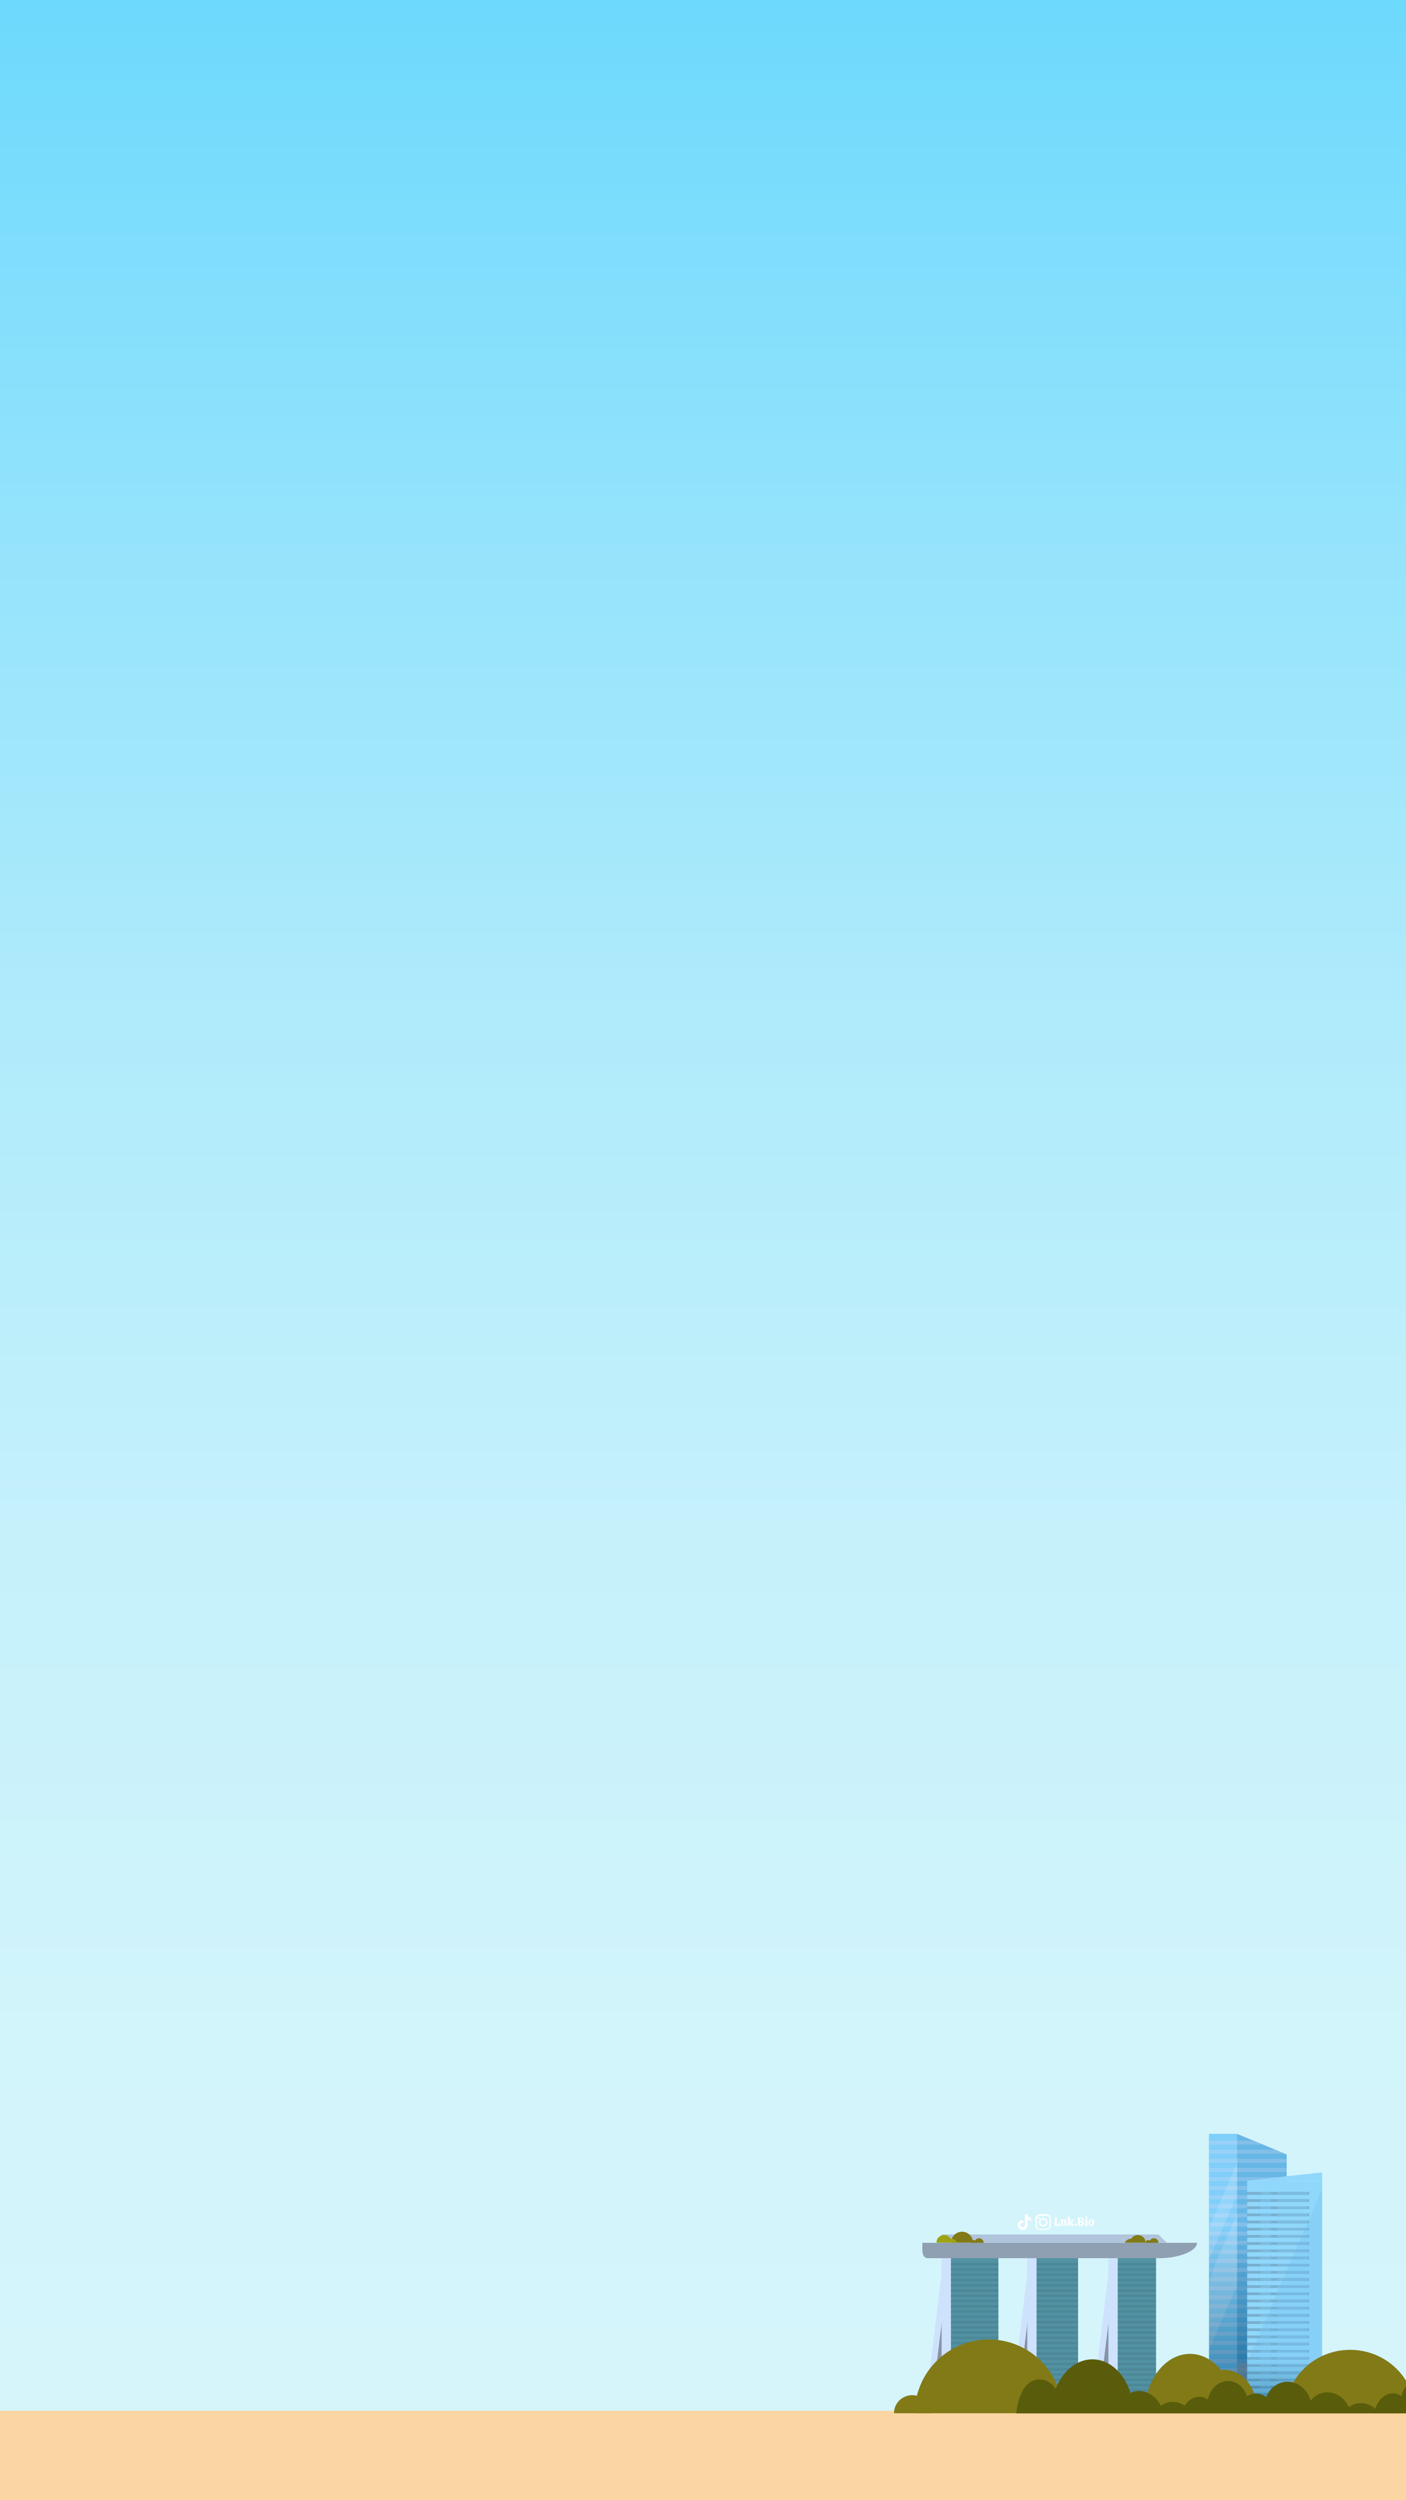 <?xml version="1.0" encoding="utf-8"?>
<!-- Generator: Adobe Illustrator 26.3.1, SVG Export Plug-In . SVG Version: 6.00 Build 0)  -->
<svg version="1.1" id="Layer_2_00000067201614908547931430000005548359528333217670_"
	 xmlns="http://www.w3.org/2000/svg" xmlns:xlink="http://www.w3.org/1999/xlink" x="0px" y="0px" viewBox="0 0 1080 1920"
	 style="enable-background:new 0 0 1080 1920;" xml:space="preserve">
<rect x="0" y="0" width="1080" height="1920" fill="#333333" stroke="none"/>
<style type="text/css">
	.st0{clip-path:url(#XMLID_00000058584588291803599210000013524056589499749257_);}
	.st1{fill:#FBD5A2;}
	.st2{fill:#5292A3;}
	.st3{opacity:0.38;}
	.st4{fill:#437A87;}
	.st5{fill:#CEE2FD;}
	.st6{fill:#8694A6;}
	.st7{fill:#2CADF6;}
	.st8{fill:#0086D5;}
	.st9{opacity:0.2;}
	.st10{fill:#EFCDE5;}
	.st11{opacity:0.4;fill:#0086D5;enable-background:new    ;}
	.st12{opacity:0.15;fill:#FFFFFF;enable-background:new    ;}
	.st13{opacity:0.4;fill:#A79494;enable-background:new    ;}
	.st14{opacity:0.4;fill:url(#SVGID_1_);enable-background:new    ;}
	.st15{fill:#46BDFA;}
	.st16{fill:#1F79AC;}
	.st17{fill:#2591CD;}
	.st18{opacity:0.23;fill:#0086D5;enable-background:new    ;}
	.st19{opacity:0.4;fill:url(#SVGID_00000011736932338943854260000011110738447585913217_);enable-background:new    ;}
	.st20{fill:#7C9100;}
	.st21{fill:#827A17;}
	.st22{fill:#5A5C0B;}
	.st23{fill:#444507;}
	.st24{fill:#FFFFFF;}
	.st25{fill:#90A0B3;}
	.st26{fill:#B0C4DB;}
	.st27{fill:#9EA313;}
	.st28{fill:#595C0B;}
</style>
<g>
	<defs>
		<rect id="XMLID_00000180329191298903703190000004767651156451949754_" width="1080" height="1920"/>
	</defs>
	
		<linearGradient id="XMLID_00000143601048889509573300000009373210698350789300_" gradientUnits="userSpaceOnUse" x1="540" y1="840" x2="540" y2="2760" gradientTransform="matrix(1 0 0 -1 0 2760)">
		<stop  offset="0" style="stop-color:#D6F5FB"/>
		<stop  offset="0.188" style="stop-color:#D2F4FB"/>
		<stop  offset="0.386" style="stop-color:#C5F1FB"/>
		<stop  offset="0.588" style="stop-color:#B0EBFB"/>
		<stop  offset="0.793" style="stop-color:#93E3FC"/>
		<stop  offset="0.998" style="stop-color:#6DD9FC"/>
		<stop  offset="1" style="stop-color:#6DD9FC"/>
	</linearGradient>
	
		<use xlink:href="#XMLID_00000180329191298903703190000004767651156451949754_"  style="overflow:visible;fill:url(#XMLID_00000143601048889509573300000009373210698350789300_);"/>
	<clipPath id="XMLID_00000118375066042039951610000003184554621019892884_">
		<use xlink:href="#XMLID_00000180329191298903703190000004767651156451949754_"  style="overflow:visible;"/>
	</clipPath>
	<g style="clip-path:url(#XMLID_00000118375066042039951610000003184554621019892884_);">
		<rect y="1851.3" class="st1" width="1080" height="68.7"/>
		<g>
			<g>
				<g>
					<g>
						<g>
							<rect x="858.5" y="1733.9" class="st2" width="29.5" height="104.6"/>
							<g class="st3">
								<rect x="851.4" y="1737.8" class="st4" width="36.6" height="2"/>
								<rect x="851.4" y="1741.8" class="st4" width="36.6" height="2"/>
								<rect x="851.4" y="1745.9" class="st4" width="36.6" height="2"/>
								<rect x="851.4" y="1749.9" class="st4" width="36.6" height="2"/>
								<rect x="851.4" y="1753.9" class="st4" width="36.6" height="2"/>
								<rect x="851.4" y="1758" class="st4" width="36.6" height="2"/>
								<rect x="851.4" y="1762" class="st4" width="36.6" height="2"/>
								<rect x="851.4" y="1766" class="st4" width="36.6" height="2"/>
								<rect x="851.4" y="1770.1" class="st4" width="36.6" height="2"/>
								<rect x="851.4" y="1774.1" class="st4" width="36.6" height="2"/>
								<rect x="851.4" y="1778.1" class="st4" width="36.6" height="2"/>
								<rect x="851.4" y="1782.2" class="st4" width="36.6" height="2"/>
								<rect x="851.4" y="1786.2" class="st4" width="36.6" height="2"/>
								<rect x="851.4" y="1790.2" class="st4" width="36.6" height="2"/>
								<rect x="851.4" y="1794.3" class="st4" width="36.6" height="2"/>
								<rect x="851.4" y="1798.3" class="st4" width="36.6" height="2"/>
								<rect x="851.4" y="1802.3" class="st4" width="36.6" height="2"/>
								<rect x="851.4" y="1806.4" class="st4" width="36.6" height="2"/>
								<rect x="851.4" y="1810.4" class="st4" width="36.6" height="2"/>
								<rect x="851.4" y="1814.4" class="st4" width="36.6" height="2"/>
								<rect x="851.4" y="1818.5" class="st4" width="36.6" height="2"/>
								<rect x="851.4" y="1822.5" class="st4" width="36.6" height="2"/>
								<rect x="851.4" y="1826.5" class="st4" width="36.6" height="2"/>
								<rect x="851.4" y="1830.6" class="st4" width="36.6" height="2"/>
								<rect x="851.4" y="1834.6" class="st4" width="36.6" height="2"/>
							</g>
						</g>
					</g>
					<polygon class="st5" points="851.4,1746.2 851.4,1838.6 840,1838.6 					"/>
					<polygon class="st6" points="856.1,1746.2 856.1,1838.6 844.7,1838.6 					"/>
					<rect x="851.4" y="1733.9" class="st5" width="7.1" height="104.6"/>
				</g>
				<g>
					<g>
						<g>
							<rect x="796.2" y="1733.9" class="st2" width="31.9" height="104.6"/>
							<g class="st3">
								<rect x="789.1" y="1737.8" class="st4" width="38.9" height="2"/>
								<rect x="789.1" y="1741.8" class="st4" width="38.9" height="2"/>
								<rect x="789.1" y="1745.9" class="st4" width="38.9" height="2"/>
								<rect x="789.1" y="1749.9" class="st4" width="38.9" height="2"/>
								<rect x="789.1" y="1753.9" class="st4" width="38.9" height="2"/>
								<rect x="789.1" y="1758" class="st4" width="38.9" height="2"/>
								<rect x="789.1" y="1762" class="st4" width="38.9" height="2"/>
								<rect x="789.1" y="1766" class="st4" width="38.9" height="2"/>
								<rect x="789.1" y="1770.1" class="st4" width="38.9" height="2"/>
								<rect x="789.1" y="1774.1" class="st4" width="38.9" height="2"/>
								<rect x="789.1" y="1778.1" class="st4" width="38.9" height="2"/>
								<rect x="789.1" y="1782.2" class="st4" width="38.9" height="2"/>
								<rect x="789.1" y="1786.2" class="st4" width="38.9" height="2"/>
								<rect x="789.1" y="1790.2" class="st4" width="38.9" height="2"/>
								<rect x="789.1" y="1794.3" class="st4" width="38.9" height="2"/>
								<rect x="789.1" y="1798.3" class="st4" width="38.9" height="2"/>
								<rect x="789.1" y="1802.3" class="st4" width="38.9" height="2"/>
								<rect x="789.1" y="1806.4" class="st4" width="38.9" height="2"/>
								<rect x="789.1" y="1810.4" class="st4" width="38.9" height="2"/>
								<rect x="789.1" y="1814.4" class="st4" width="38.9" height="2"/>
								<rect x="789.1" y="1818.5" class="st4" width="38.9" height="2"/>
								<rect x="789.1" y="1822.5" class="st4" width="38.9" height="2"/>
								<rect x="789.1" y="1826.5" class="st4" width="38.9" height="2"/>
								<rect x="789.1" y="1830.6" class="st4" width="38.9" height="2"/>
								<rect x="789.1" y="1834.6" class="st4" width="38.9" height="2"/>
							</g>
						</g>
					</g>
					<polygon class="st5" points="789.1,1746.2 789.1,1838.6 777.7,1838.6 					"/>
					<polygon class="st6" points="793.8,1746.2 793.8,1838.6 782.4,1838.6 					"/>
					<rect x="789.1" y="1733.9" class="st5" width="7.1" height="104.6"/>
				</g>
				<g>
					<g>
						<g>
							<rect x="730.3" y="1733.9" class="st2" width="36.6" height="104.6"/>
							<g class="st3">
								<rect x="723.3" y="1737.8" class="st4" width="43.6" height="2"/>
								<rect x="723.3" y="1741.8" class="st4" width="43.6" height="2"/>
								<rect x="723.3" y="1745.9" class="st4" width="43.6" height="2"/>
								<rect x="723.3" y="1749.9" class="st4" width="43.6" height="2"/>
								<rect x="723.3" y="1753.9" class="st4" width="43.6" height="2"/>
								<rect x="723.3" y="1758" class="st4" width="43.6" height="2"/>
								<rect x="723.3" y="1762" class="st4" width="43.6" height="2"/>
								<rect x="723.3" y="1766" class="st4" width="43.6" height="2"/>
								<rect x="723.3" y="1770.1" class="st4" width="43.6" height="2"/>
								<rect x="723.3" y="1774.1" class="st4" width="43.6" height="2"/>
								<rect x="723.3" y="1778.1" class="st4" width="43.6" height="2"/>
								<rect x="723.3" y="1782.2" class="st4" width="43.6" height="2"/>
								<rect x="723.3" y="1786.2" class="st4" width="43.6" height="2"/>
								<rect x="723.3" y="1790.2" class="st4" width="43.6" height="2"/>
								<rect x="723.3" y="1794.3" class="st4" width="43.6" height="2"/>
								<rect x="723.3" y="1798.3" class="st4" width="43.6" height="2"/>
								<rect x="723.3" y="1802.3" class="st4" width="43.6" height="2"/>
								<rect x="723.3" y="1806.4" class="st4" width="43.6" height="2"/>
								<rect x="723.3" y="1810.4" class="st4" width="43.6" height="2"/>
								<rect x="723.3" y="1814.4" class="st4" width="43.6" height="2"/>
								<rect x="723.3" y="1818.5" class="st4" width="43.6" height="2"/>
								<rect x="723.3" y="1822.5" class="st4" width="43.6" height="2"/>
								<rect x="723.3" y="1826.5" class="st4" width="43.6" height="2"/>
								<rect x="723.3" y="1830.6" class="st4" width="43.6" height="2"/>
								<rect x="723.3" y="1834.6" class="st4" width="43.6" height="2"/>
							</g>
						</g>
					</g>
					<polygon class="st5" points="723.3,1746.2 723.3,1838.6 711.9,1838.6 					"/>
					<polygon class="st6" points="728,1746.2 728,1838.6 716.6,1838.6 					"/>
					<rect x="723.3" y="1733.9" class="st5" width="7.1" height="104.6"/>
				</g>
				<g>
					<g>
						<g>
							<rect x="928.7" y="1638.7" class="st7" width="21.4" height="214.5"/>
							<path class="st8" d="M988.3,1654.5v198.7h-38.2v-214.5C962.1,1643.6,976.4,1649.5,988.3,1654.5z"/>
							<g class="st9">
								<polygon class="st10" points="970,1646.9 928.7,1646.9 928.7,1643.8 962.4,1643.8 								"/>
								<polygon class="st10" points="986.9,1653.9 928.7,1653.9 928.7,1650.8 979.4,1650.8 								"/>
								<rect x="928.7" y="1657.8" class="st10" width="59.6" height="3.1"/>
								<rect x="928.7" y="1664.8" class="st10" width="59.6" height="3.1"/>
								<rect x="928.7" y="1671.8" class="st10" width="59.6" height="3.1"/>
								<rect x="928.7" y="1678.7" class="st10" width="59.6" height="3.1"/>
								<rect x="928.7" y="1685.7" class="st10" width="59.6" height="3.1"/>
								<rect x="928.7" y="1692.7" class="st10" width="59.6" height="3.1"/>
								<rect x="928.7" y="1699.7" class="st10" width="59.6" height="3.1"/>
								<rect x="928.7" y="1706.7" class="st10" width="59.6" height="3.1"/>
								<rect x="928.7" y="1713.7" class="st10" width="59.6" height="3.1"/>
								<rect x="928.7" y="1720.7" class="st10" width="59.6" height="3.1"/>
								<rect x="928.7" y="1727.7" class="st10" width="59.6" height="3.1"/>
								<rect x="928.7" y="1734.7" class="st10" width="59.6" height="3.1"/>
								<rect x="928.7" y="1741.7" class="st10" width="59.6" height="3.1"/>
								<rect x="928.7" y="1748.7" class="st10" width="59.6" height="3.1"/>
								<rect x="928.7" y="1755.7" class="st10" width="59.6" height="3.1"/>
								<rect x="928.7" y="1762.6" class="st10" width="59.6" height="3.1"/>
								<rect x="928.7" y="1769.6" class="st10" width="59.6" height="3.1"/>
								<rect x="928.7" y="1776.6" class="st10" width="59.6" height="3.1"/>
								<rect x="928.7" y="1783.6" class="st10" width="59.6" height="3.1"/>
								<rect x="928.7" y="1790.6" class="st10" width="59.6" height="3.1"/>
								<rect x="928.7" y="1797.6" class="st10" width="59.6" height="3.1"/>
								<rect x="928.7" y="1804.6" class="st10" width="59.6" height="3.1"/>
								<rect x="928.7" y="1811.6" class="st10" width="59.6" height="3.1"/>
								<rect x="928.7" y="1818.6" class="st10" width="59.6" height="3.1"/>
								<rect x="928.7" y="1825.6" class="st10" width="59.6" height="3.1"/>
								<rect x="928.7" y="1832.6" class="st10" width="59.6" height="3.1"/>
								<rect x="928.7" y="1839.6" class="st10" width="59.6" height="3.1"/>
								<rect x="928.7" y="1846.6" class="st10" width="59.6" height="3.1"/>
							</g>
						</g>
						<rect x="950.1" y="1748.7" class="st11" width="7.9" height="104.6"/>
						<path class="st12" d="M950.1,1754.9l-21.4,49.4c-0.7-59.7-2.9-48.9,21.4-103.4V1754.9z"/>
						<polygon class="st12" points="950.1,1685.8 928.7,1735.2 928.7,1710.8 950.1,1661.4 						"/>
						<rect x="950.1" y="1814.7" class="st13" width="7.9" height="38.5"/>
					</g>
					
						<linearGradient id="SVGID_1_" gradientUnits="userSpaceOnUse" x1="958.5" y1="1891.392" x2="958.5" y2="1712.228" gradientTransform="matrix(1 0 0 -1 0 3600)">
						<stop  offset="0" style="stop-color:#FFFFFF"/>
						<stop  offset="1" style="stop-color:#000000"/>
					</linearGradient>
					<path class="st14" d="M986.9,1653.9c-11.4-4.7-25.4-10.5-36.8-15.2l0,0l0,0l0,0h-21.4c0,71.5,0,143.1,0,214.5
						c16.2,0,43.3,0,59.6,0v-198.7L986.9,1653.9z"/>
				</g>
				<g>
					<g>
						<g>
							<rect x="958" y="1674.5" class="st15" width="57.5" height="178.7"/>
							<rect x="958" y="1683.3" class="st16" width="47.6" height="2.1"/>
							<rect x="958" y="1688.8" class="st16" width="47.6" height="2.1"/>
							<rect x="958" y="1694.3" class="st16" width="47.6" height="2.1"/>
							<rect x="958" y="1699.8" class="st16" width="47.6" height="2.1"/>
							<rect x="958" y="1705.3" class="st16" width="47.6" height="2.1"/>
							<rect x="958" y="1710.8" class="st16" width="47.6" height="2.1"/>
							<rect x="958" y="1716.3" class="st16" width="47.6" height="2.1"/>
							<rect x="958" y="1721.8" class="st16" width="47.6" height="2.1"/>
							<rect x="958" y="1727.4" class="st16" width="47.6" height="2.1"/>
							<rect x="958" y="1732.9" class="st16" width="47.6" height="2.1"/>
							<rect x="958" y="1738.4" class="st16" width="47.6" height="2.1"/>
							<rect x="958" y="1743.9" class="st16" width="47.6" height="2.1"/>
							<rect x="958" y="1749.4" class="st16" width="47.6" height="2.1"/>
							<rect x="958" y="1754.9" class="st16" width="47.6" height="2.1"/>
							<rect x="958" y="1760.4" class="st16" width="47.6" height="2.1"/>
							<rect x="958" y="1765.9" class="st16" width="47.6" height="2.1"/>
							<rect x="958" y="1771.4" class="st16" width="47.6" height="2.1"/>
							<rect x="958" y="1777" class="st16" width="47.6" height="2.1"/>
							<rect x="958" y="1782.5" class="st16" width="47.6" height="2.1"/>
							<rect x="958" y="1788" class="st16" width="47.6" height="2.1"/>
							<rect x="958" y="1793.5" class="st16" width="47.6" height="2.1"/>
							<rect x="958" y="1799" class="st16" width="47.6" height="2.1"/>
							<rect x="958" y="1804.5" class="st16" width="47.6" height="2.1"/>
							<rect x="958" y="1810" class="st16" width="47.6" height="2.1"/>
							<rect x="958" y="1815.5" class="st16" width="47.6" height="2.1"/>
							<rect x="958" y="1821.1" class="st16" width="47.6" height="2.1"/>
							<rect x="958" y="1826.6" class="st16" width="47.6" height="2.1"/>
							<rect x="958" y="1832.1" class="st16" width="47.6" height="2.1"/>
							<rect x="958" y="1837.6" class="st16" width="47.6" height="2.1"/>
							<rect x="981.1" y="1683.3" class="st17" width="23.6" height="2.1"/>
							<rect x="981.1" y="1688.8" class="st17" width="23.6" height="2.1"/>
							<rect x="981.1" y="1694.3" class="st17" width="23.6" height="2.1"/>
							<rect x="981.1" y="1699.8" class="st17" width="23.6" height="2.1"/>
							<rect x="981.1" y="1705.3" class="st17" width="23.6" height="2.1"/>
							<rect x="981.1" y="1710.8" class="st17" width="23.6" height="2.1"/>
							<rect x="981.1" y="1716.3" class="st17" width="23.6" height="2.1"/>
							<rect x="981.1" y="1721.8" class="st17" width="23.6" height="2.1"/>
							<rect x="981.1" y="1727.4" class="st17" width="23.6" height="2.1"/>
							<rect x="981.1" y="1732.9" class="st17" width="23.6" height="2.1"/>
							<rect x="981.1" y="1738.4" class="st17" width="23.6" height="2.1"/>
							<rect x="981.1" y="1743.9" class="st17" width="23.6" height="2.1"/>
							<rect x="981.1" y="1749.4" class="st17" width="23.6" height="2.1"/>
							<rect x="981.1" y="1754.9" class="st17" width="23.6" height="2.1"/>
							<rect x="981.1" y="1760.4" class="st17" width="23.6" height="2.1"/>
							<rect x="981.1" y="1765.9" class="st17" width="23.6" height="2.1"/>
							<rect x="981.1" y="1771.4" class="st17" width="23.6" height="2.1"/>
							<rect x="981.1" y="1777" class="st17" width="23.6" height="2.1"/>
							<rect x="981.1" y="1782.5" class="st17" width="23.6" height="2.1"/>
							<rect x="981.1" y="1788" class="st17" width="23.6" height="2.1"/>
							<rect x="981.1" y="1793.5" class="st17" width="23.6" height="2.1"/>
							<rect x="981.1" y="1799" class="st17" width="23.6" height="2.1"/>
							<rect x="981.1" y="1804.5" class="st17" width="23.6" height="2.1"/>
							<rect x="981.1" y="1810" class="st17" width="23.6" height="2.1"/>
							<rect x="981.1" y="1815.5" class="st17" width="23.6" height="2.1"/>
							<rect x="981.1" y="1821.1" class="st17" width="23.6" height="2.1"/>
							<rect x="981.1" y="1826.6" class="st17" width="23.6" height="2.1"/>
							<rect x="981.1" y="1832.1" class="st17" width="23.6" height="2.1"/>
							<rect x="981.1" y="1837.6" class="st17" width="23.6" height="2.1"/>
							<rect x="968.2" y="1683.3" class="st17" width="8" height="2.1"/>
							<rect x="968.2" y="1688.8" class="st17" width="8" height="2.1"/>
							<rect x="968.2" y="1694.3" class="st17" width="8" height="2.1"/>
							<rect x="968.2" y="1699.8" class="st17" width="8" height="2.1"/>
							<rect x="968.2" y="1705.3" class="st17" width="8" height="2.1"/>
							<rect x="968.2" y="1710.8" class="st17" width="8" height="2.1"/>
							<rect x="968.2" y="1716.3" class="st17" width="8" height="2.1"/>
							<rect x="968.2" y="1721.8" class="st17" width="8" height="2.1"/>
							<rect x="968.2" y="1727.4" class="st17" width="8" height="2.1"/>
							<rect x="968.2" y="1732.9" class="st17" width="8" height="2.1"/>
							<rect x="968.2" y="1738.4" class="st17" width="8" height="2.1"/>
							<rect x="968.2" y="1743.9" class="st17" width="8" height="2.1"/>
							<rect x="968.2" y="1749.4" class="st17" width="8" height="2.1"/>
							<rect x="968.2" y="1754.9" class="st17" width="8" height="2.1"/>
							<rect x="968.2" y="1760.4" class="st17" width="8" height="2.1"/>
							<rect x="968.2" y="1765.9" class="st17" width="8" height="2.1"/>
							<rect x="968.2" y="1771.4" class="st17" width="8" height="2.1"/>
							<rect x="968.2" y="1777" class="st17" width="8" height="2.1"/>
							<rect x="968.2" y="1782.5" class="st17" width="8" height="2.1"/>
							<rect x="968.2" y="1788" class="st17" width="8" height="2.1"/>
							<rect x="968.2" y="1793.5" class="st17" width="8" height="2.1"/>
							<rect x="968.2" y="1799" class="st17" width="8" height="2.1"/>
							<rect x="968.2" y="1804.5" class="st17" width="8" height="2.1"/>
							<rect x="968.2" y="1810" class="st17" width="8" height="2.1"/>
							<rect x="968.2" y="1815.5" class="st17" width="8" height="2.1"/>
							<rect x="968.2" y="1821.1" class="st17" width="8" height="2.1"/>
							<rect x="968.2" y="1826.6" class="st17" width="8" height="2.1"/>
							<rect x="968.2" y="1832.1" class="st17" width="8" height="2.1"/>
							<rect x="968.2" y="1837.6" class="st17" width="8" height="2.1"/>
							<polygon class="st15" points="1015.5,1668.3 958,1674.5 1015.5,1674.5 							"/>
						</g>
						<path class="st18" d="M1015.4,1681.3L958,1813.8v39.5c2.3,0,53.4,0,57.5,0L1015.4,1681.3z"/>
					</g>
					
						<linearGradient id="SVGID_00000070086252081009370770000007092111178563062405_" gradientUnits="userSpaceOnUse" x1="986.75" y1="1787.745" x2="986.75" y2="1723.042" gradientTransform="matrix(1 0 0 -1 0 3600)">
						<stop  offset="0" style="stop-color:#FFFFFF"/>
						<stop  offset="1" style="stop-color:#000000"/>
					</linearGradient>
					
						<path style="opacity:0.4;fill:url(#SVGID_00000070086252081009370770000007092111178563062405_);enable-background:new    ;" d="
						M958,1674.5L958,1674.5c0,59.5,0,119.1,0,178.7c2.3,0,53.4,0,57.5,0v-178.7v-6.2L958,1674.5z"/>
				</g>
				<rect x="780.6" y="1850.1" class="st20" width="0" height="2.5"/>
				<path class="st21" d="M1037.1,1804.5c-27.6,0-49.9,21.8-49.9,48.7h99.9C1087.1,1826.3,1064.7,1804.5,1037.1,1804.5z"/>
				<path class="st21" d="M914.1,1807.6c-19.2,0-34.8,20.4-34.8,45.6h69.6C948.9,1828,933.3,1807.6,914.1,1807.6z"/>
				<path class="st21" d="M940.9,1819.9c-14,0-25.4,14.9-25.4,33.3h50.8C966.3,1834.8,954.9,1819.9,940.9,1819.9z"/>
				<rect x="780.6" y="1852.6" class="st22" width="0" height="0.6"/>
				<rect x="780.6" y="1852.6" class="st23" width="0" height="0.6"/>
				<rect x="780.6" y="1840.2" class="st23" width="0" height="12.4"/>
				<g>
					<rect x="1081.9" y="1836.5" class="st24" width="0.6" height="16.6"/>
				</g>
				<g>
					<path class="st21" d="M700.7,1839.3c-7.7,0-14,6.2-14,13.9h28.1C714.7,1845.5,708.4,1839.3,700.7,1839.3z"/>
				</g>
				<g>
					<path class="st21" d="M759.5,1796.5c-31.3,0-56.8,25.4-56.8,56.7h113.6C816.3,1821.9,790.9,1796.5,759.5,1796.5z"/>
				</g>
				<path class="st25" d="M891.1,1734.1H713c-5.9,0.1-4.3-8.2-4.5-11.8h211C919.5,1728.8,905,1734.1,891.1,1734.1z"/>
				<polygon class="st26" points="889.8,1715.9 723.2,1715.9 723.2,1722.3 896.4,1722.3 				"/>
				<g>
					<g>
						<path class="st21" d="M752.1,1718.8c1.9,0,3.5,1.6,3.5,3.5h-7.1C748.6,1720.3,750.2,1718.8,752.1,1718.8z"/>
					</g>
					<g>
						<path class="st21" d="M747.7,1720.2c1.1,0,2.1,0.9,2.1,2.1h-4.2C745.6,1721.1,746.6,1720.2,747.7,1720.2z"/>
					</g>
					<g>
						<path class="st21" d="M886.4,1718.8c1.9,0,3.5,1.6,3.5,3.5h-7.1C882.9,1720.3,884.4,1718.8,886.4,1718.8z"/>
					</g>
					<g>
						<path class="st21" d="M882,1720.2c1.1,0,2.1,0.9,2.1,2.1h-4.2C879.9,1721.1,880.8,1720.2,882,1720.2z"/>
					</g>
					<g>
						<path class="st21" d="M739,1713.8c4.7,0,8.4,3.8,8.4,8.4h-16.9C730.5,1717.6,734.3,1713.8,739,1713.8z"/>
					</g>
				</g>
				<g>
					<path class="st27" d="M730.2,1719.1L730.2,1719.1c-2.8-5-11.2-2.7-10.8,3.1h16C734.4,1720.4,732.4,1719.1,730.2,1719.1z"/>
				</g>
				<g>
					<path class="st21" d="M869.1,1719.1L869.1,1719.1c2.8-5,11.2-2.7,10.8,3.1h-16C864.9,1720.4,866.8,1719.1,869.1,1719.1z"/>
				</g>
				<path class="st22" d="M839.1,1811.8c-17.4,0-31.6,18.5-31.6,41.3h63.1C870.7,1830.4,856.6,1811.8,839.1,1811.8z"/>
			</g>
			<path class="st28" d="M1106.6,1837.5c-1.8-5.8-6.3-10.3-11.6-11.3c-7.6-1.4-16.3,4.3-18.5,13.8c-8-5.4-17.3,0.3-20.1,9.8
				c-5.6-5.2-14.2-5.9-20.3-1.3c-5.6-12.4-20.8-15.6-29.3-5c-5.5-17.7-26.8-19.9-34.2-2.8c-4.3-3.2-10.2-3.5-14.7-0.6
				c-5.8-16.9-26.2-14.8-30.1,2.5c-6.1-4.2-13.9-1.6-17.8,4.8c-5.5-4-13.1-3.9-18.5,0.1c-5.6-12.4-20.8-15.6-29.3-5
				c-5.5-17.7-26.8-19.9-34.2-2.8c-4.3-3.2-10.2-3.5-14.7-0.6c-2.7-7.1-8.2-11.9-14.7-11.9c-16.2,0-18,26.1-18,26.1h339.8h9.4
				c-0.1-0.9-0.3-2.1-0.7-3.6c-1.2-5-2.9-12.2-8.1-14.9c-2.1-1.1-4.4-1.2-6.4-1c-2.6,0.3-5,1.4-7.1,2.9L1106.6,1837.5z"/>
		</g>
		<g id="Popular_Chips_00000176026500229163915900000010520131954761665435_">
			<g>
				<g>
					<path class="st24" d="M810,1709.2c-0.1-0.1-0.1-0.2-0.1-0.3c0-0.1-0.1-0.2-0.1-0.3c0.2,0,0.4,0,0.4-0.1
						c0.1-0.1,0.1-0.2,0.1-0.3v-4.2c0-0.2,0-0.3-0.1-0.3c-0.1-0.1-0.2-0.1-0.4-0.1c0-0.1,0-0.2,0.1-0.3c0-0.1,0.1-0.2,0.1-0.3h2.2
						c0.1,0.1,0.2,0.3,0.2,0.6c-0.2,0-0.4,0-0.5,0.1s-0.1,0.2-0.1,0.3v4.5h0.3c0.4,0,0.8-0.1,1-0.4s0.3-0.7,0.3-1.2h0.6
						c0.1,0.1,0.2,0.2,0.2,0.5c0.1,0.3,0.1,0.5,0.1,0.8c0,0.4-0.1,0.7-0.2,0.9c-0.1,0.2-0.3,0.3-0.6,0.3L810,1709.2L810,1709.2z"/>
					<path class="st24" d="M819.6,1708.9c-0.1,0.1-0.2,0.2-0.5,0.2c-0.2,0-0.5,0.1-0.7,0.1c-0.3,0-0.5-0.1-0.6-0.1
						c-0.1-0.1-0.2-0.2-0.2-0.5v-2.8c0-0.2,0-0.4-0.1-0.5s-0.2-0.2-0.4-0.2s-0.5,0.1-0.6,0.3v2.7c0,0.2,0,0.3,0.1,0.4
						s0.2,0.1,0.4,0.1c0,0.2-0.1,0.3-0.2,0.5h-2c-0.1-0.1-0.2-0.3-0.2-0.5c0.2,0,0.3,0,0.4-0.1c0.1-0.1,0.1-0.2,0.1-0.4v-2.6
						c0-0.2,0-0.3-0.1-0.3c-0.1-0.1-0.2-0.1-0.5-0.1v-0.4c0.2-0.1,0.5-0.2,0.8-0.3c0.4-0.1,0.6-0.1,0.8-0.1c0.1,0,0.2,0,0.3,0.1
						s0.1,0.2,0.1,0.5c0.2-0.2,0.3-0.3,0.6-0.4c0.2-0.1,0.5-0.2,0.8-0.2c0.4,0,0.8,0.1,1,0.3c0.2,0.2,0.3,0.6,0.3,1.1v2.4
						c0,0.3,0.1,0.5,0.4,0.5L819.6,1708.9z"/>
					<path class="st24" d="M825,1708.9c0,0.1-0.1,0.2-0.2,0.3c-0.2,0.1-0.3,0.1-0.6,0.1s-0.6-0.1-0.8-0.2s-0.4-0.3-0.5-0.5
						s-0.2-0.4-0.4-0.7c-0.1-0.3-0.2-0.5-0.3-0.7s-0.2-0.3-0.4-0.3v1.4c0,0.2,0,0.3,0.1,0.4s0.2,0.1,0.4,0.1c0,0.2-0.1,0.3-0.2,0.5
						h-2c-0.1-0.1-0.2-0.3-0.2-0.5c0.2,0,0.3,0,0.4-0.1c0.1-0.1,0.1-0.2,0.1-0.4v-4.9c0-0.2,0-0.3-0.1-0.3c-0.1-0.1-0.2-0.1-0.5-0.1
						v-0.4c0.2-0.1,0.5-0.2,0.8-0.3c0.3-0.1,0.6-0.1,0.8-0.1c0.1,0,0.2,0,0.3,0.1s0.1,0.2,0.1,0.3v4l1-1c0.1-0.1,0.2-0.2,0.2-0.3
						c0-0.1-0.1-0.2-0.2-0.2c-0.1-0.1-0.2-0.1-0.4-0.1c0-0.1,0-0.2,0-0.3c0-0.1,0.1-0.2,0.2-0.2h2c0.1,0.1,0.2,0.3,0.2,0.6
						c-0.1,0-0.3,0-0.3,0.1c-0.1,0-0.2,0.1-0.2,0.2l-1.4,1.3c0.2,0,0.4,0.1,0.6,0.2c0.2,0.1,0.3,0.3,0.4,0.5
						c0.1,0.3,0.2,0.4,0.2,0.4c0.2,0.4,0.4,0.6,0.4,0.7c0.1,0.1,0.2,0.2,0.4,0.3L825,1708.9z"/>
					<path class="st24" d="M826.9,1709c-0.2,0.2-0.4,0.2-0.6,0.2c-0.3,0-0.5-0.1-0.7-0.2c-0.2-0.2-0.2-0.4-0.2-0.6
						c0-0.3,0.1-0.5,0.2-0.7c0.2-0.2,0.4-0.2,0.7-0.2s0.5,0.1,0.6,0.2c0.2,0.2,0.2,0.4,0.2,0.7S827,1708.9,826.9,1709z"/>
					<path class="st24" d="M829.4,1709.2c-0.7,0-1.2,0-1.6,0c-0.1-0.2-0.2-0.4-0.2-0.6c0.2,0,0.3,0,0.4-0.1c0.1-0.1,0.1-0.2,0.1-0.3
						v-4.2c0-0.2,0-0.3-0.1-0.3c-0.1-0.1-0.2-0.1-0.4-0.1c0-0.2,0.1-0.4,0.2-0.6c0.3,0,0.8,0,1.5,0c0.3,0,0.5,0,0.6,0
						c0.9,0,1.6,0.2,2,0.4c0.4,0.3,0.6,0.7,0.6,1.1c0,0.3-0.1,0.6-0.3,0.9c-0.2,0.2-0.5,0.4-0.9,0.6c0.5,0.1,0.9,0.3,1.1,0.5
						c0.2,0.2,0.3,0.6,0.3,1c0,1.2-0.9,1.8-2.7,1.8C829.9,1709.2,829.7,1709.2,829.4,1709.2z M831.1,1704.6c0-0.3-0.1-0.6-0.3-0.8
						c-0.2-0.2-0.5-0.3-0.8-0.3c-0.2,0-0.3,0-0.4,0v2.1c0.1,0,0.2,0,0.3,0C830.7,1705.6,831.1,1705.3,831.1,1704.6z M831.3,1707.5
						c0-0.4-0.1-0.7-0.3-0.9c-0.2-0.2-0.5-0.3-1-0.3h-0.3v2.3c0.2,0,0.3,0,0.4,0C830.9,1708.6,831.3,1708.2,831.3,1707.5z"/>
					<path class="st24" d="M835.2,1708.2c0,0.2,0,0.3,0.1,0.4s0.2,0.1,0.4,0.1c0,0.2-0.1,0.4-0.2,0.5h-2c-0.1-0.1-0.2-0.3-0.2-0.5
						c0.2,0,0.3,0,0.4-0.1c0.1-0.1,0.1-0.2,0.1-0.4v-2.6c0-0.2,0-0.3-0.1-0.4s-0.2-0.1-0.5-0.1v-0.4c0.1-0.1,0.4-0.2,0.7-0.3
						c0.3-0.1,0.6-0.1,0.9-0.1c0.1,0,0.2,0,0.3,0.1s0.1,0.2,0.1,0.3V1708.2L835.2,1708.2z M835.1,1703.4c-0.2,0.2-0.4,0.2-0.6,0.2
						s-0.5-0.1-0.6-0.2c-0.2-0.1-0.2-0.4-0.2-0.6s0.1-0.4,0.2-0.6c0.2-0.2,0.4-0.2,0.6-0.2s0.5,0.1,0.6,0.2c0.2,0.2,0.2,0.4,0.2,0.6
						C835.3,1703.1,835.3,1703.3,835.1,1703.4z"/>
					<path class="st24" d="M836.7,1708.7c-0.4-0.4-0.6-1-0.6-1.8c0-0.6,0.1-1,0.3-1.4s0.5-0.7,0.8-0.9c0.3-0.2,0.7-0.3,1.2-0.3
						c0.4,0,0.8,0.1,1.1,0.3c0.3,0.2,0.6,0.5,0.8,0.8c0.2,0.4,0.3,0.8,0.3,1.3s-0.1,1-0.3,1.4s-0.5,0.7-0.8,0.9
						c-0.3,0.2-0.7,0.3-1.2,0.3C837.6,1709.3,837.1,1709.1,836.7,1708.7z M838.8,1708.3c0.1-0.2,0.1-0.7,0.1-1.3c0-0.5,0-1-0.1-1.3
						c0-0.3-0.1-0.5-0.2-0.6c-0.1-0.1-0.2-0.2-0.4-0.2s-0.4,0.1-0.5,0.4c-0.1,0.2-0.2,0.7-0.2,1.3c0,0.5,0,0.9,0.1,1.2
						c0,0.3,0.1,0.5,0.2,0.6c0.1,0.1,0.2,0.2,0.4,0.2C838.5,1708.6,838.7,1708.5,838.8,1708.3z"/>
				</g>
			</g>
			<g>
				<path class="st24" d="M807.3,1706.5c0,0.8,0,1.6,0,2.3c0,0.5,0,0.9-0.2,1.3c-0.5,1.3-1.4,2-2.8,2.3c-0.1,0-0.2,0-0.4,0
					c-1.8,0-3.5,0-5.2,0c-1.4,0-3-1-3.3-2.7c0-0.2-0.1-0.5-0.1-0.7c0-1.7,0-3.4,0-5.1c0-0.6,0.1-1.1,0.4-1.6c0.6-1.2,1.6-1.8,3-1.9
					c1.3,0,2.7,0,4,0c0.4,0,0.8,0,1.2,0c1.6,0,3,1.2,3.3,2.8c0,0.3,0.1,0.6,0.1,0.8C807.3,1704.9,807.3,1705.7,807.3,1706.5
					L807.3,1706.5z M806.2,1706.5C806.2,1706.5,806.3,1706.5,806.2,1706.5c0-0.8,0-1.6,0-2.4c0-0.2,0-0.3,0-0.4
					c-0.1-1-0.7-1.7-1.6-2c-0.3-0.1-0.5-0.1-0.8-0.1c-1.7,0-3.3,0-5,0c-0.2,0-0.4,0-0.5,0.1c-0.9,0.2-1.5,0.7-1.8,1.6
					c-0.1,0.2-0.1,0.4-0.1,0.7c0,0.4,0,0.7,0,1.1c0,1.1,0,2.3,0,3.4c0,0.3,0,0.6,0,0.9c0.1,0.7,0.4,1.2,0.9,1.7
					c0.5,0.3,1,0.5,1.6,0.5c1.6,0,3.2,0,4.9,0c0.1,0,0.2,0,0.2,0c1-0.1,1.9-0.7,2.2-1.7c0.1-0.2,0.1-0.5,0.1-0.8
					C806.2,1708.1,806.2,1707.3,806.2,1706.5z"/>
				<path class="st24" d="M804.6,1706.5c0,1.6-1.3,3.3-3.3,3.3c-1.9,0-3.3-1.5-3.3-3.3c0-1.9,1.5-3.3,3.3-3.3
					C803.3,1703.2,804.6,1704.8,804.6,1706.5z M801.3,1708.7c1.1,0,2.2-0.8,2.2-2.2c0-1.2-1-2.2-2.2-2.2c-0.9,0-2.2,0.8-2.2,2.2
					C799.1,1707.8,800.2,1708.7,801.3,1708.7z"/>
				<path class="st24" d="M798.7,1703.3c0,0.4-0.3,0.7-0.7,0.7s-0.7-0.2-0.7-0.7c0-0.4,0.3-0.7,0.7-0.8
					C798.4,1702.5,798.7,1702.9,798.7,1703.3z"/>
			</g>
			<path class="st24" d="M792.3,1705.4c-1,0-2-0.3-2.9-0.9v4.2c0,2.1-1.7,3.8-3.8,3.8s-3.8-1.7-3.8-3.8s1.7-3.8,3.8-3.8
				c0.2,0,0.4,0,0.5,0v2.1c-0.9-0.3-1.9,0.2-2.2,1.1s0.2,1.9,1.1,2.2c0.9,0.3,1.9-0.2,2.2-1.1c0-0.2,0.1-0.4,0.1-0.5v-8.2h2.1
				c0,0.2,0,0.4,0,0.5l0,0c0.1,0.8,0.6,1.5,1.3,1.9c0.5,0.3,1,0.5,1.6,0.5L792.3,1705.4L792.3,1705.4L792.3,1705.4z"/>
		</g>
	</g>
</g>
</svg>
